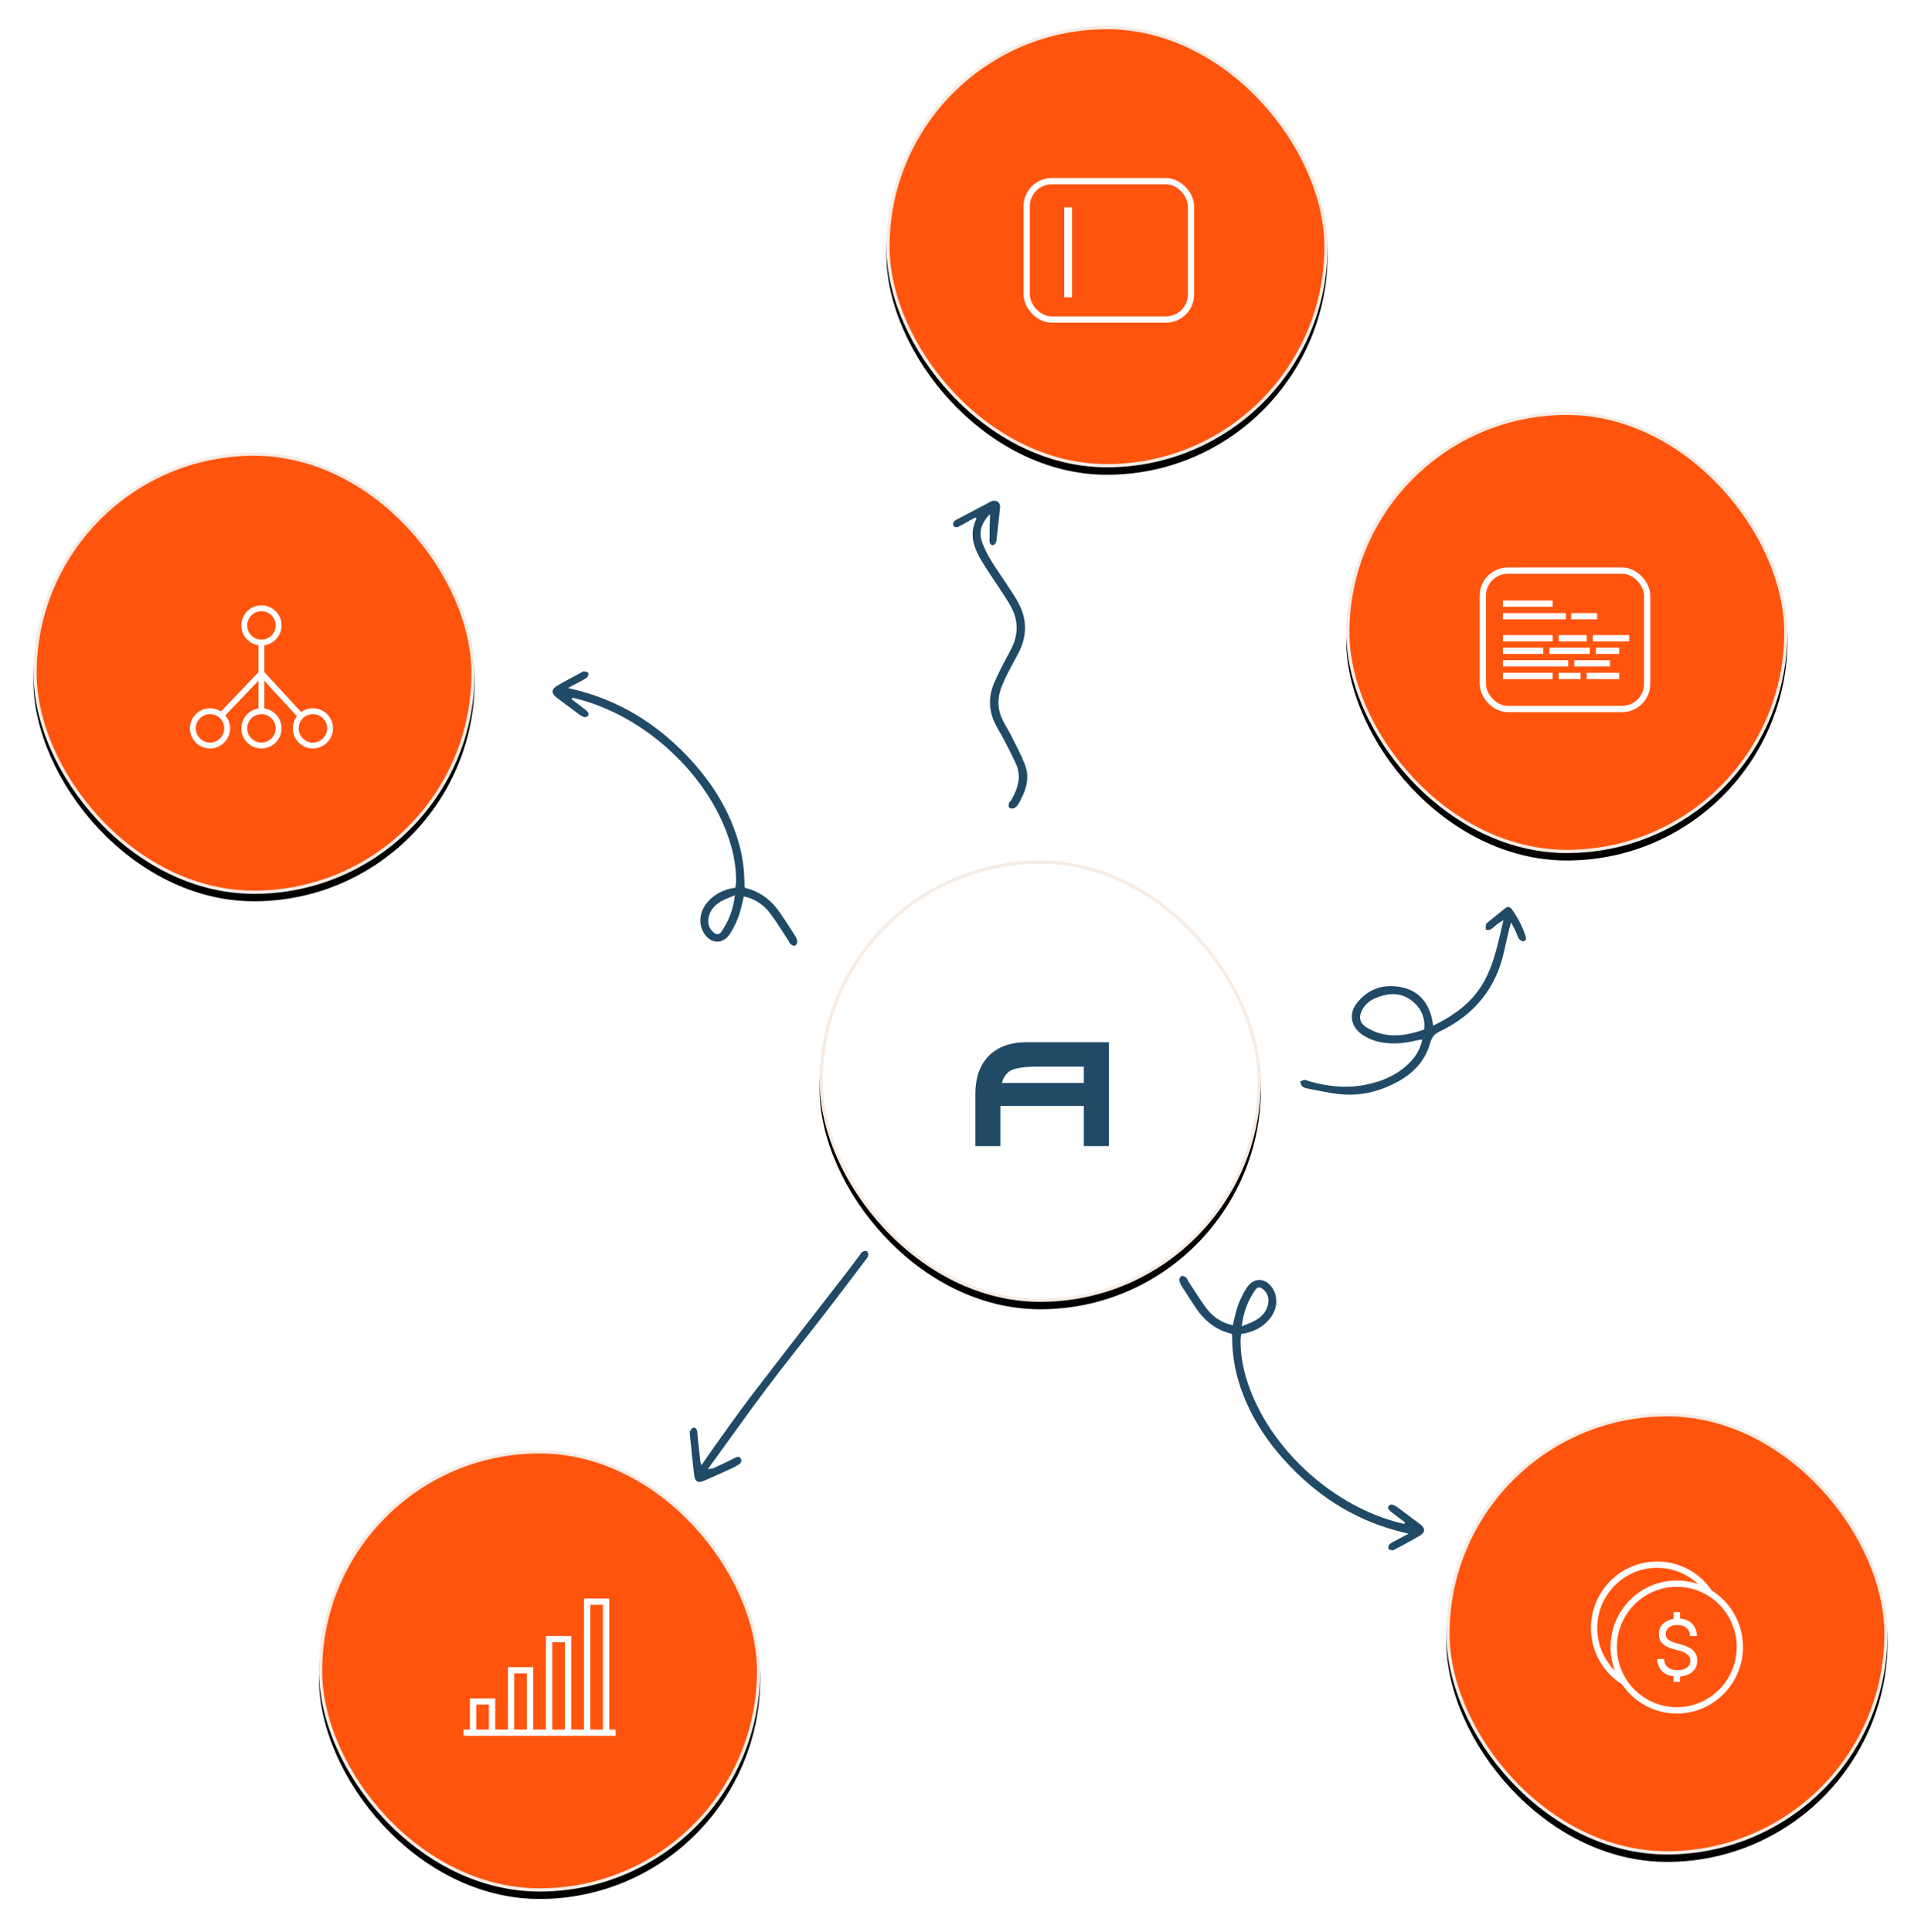 <?xml version="1.0" encoding="UTF-8"?>
<svg xmlns="http://www.w3.org/2000/svg" xmlns:xlink="http://www.w3.org/1999/xlink" width="518px" height="521px" viewBox="0 0 518 521" version="1.1">
  <title>Group 16</title>
  <defs>
    <rect id="path-1" x="212" y="225" width="119" height="119" rx="59.5"></rect>
    <filter x="-12.2%" y="-10.5%" width="124.4%" height="124.4%" id="filter-2">
      <feOffset dx="0" dy="2" in="SourceAlpha" result="shadowOffsetOuter1"></feOffset>
      <feGaussianBlur stdDeviation="4.5" in="shadowOffsetOuter1" result="shadowBlurOuter1"></feGaussianBlur>
      <feComposite in="shadowBlurOuter1" in2="SourceAlpha" operator="out" result="shadowBlurOuter1"></feComposite>
      <feColorMatrix values="0 0 0 0 0.895   0 0 0 0 0.743   0 0 0 0 0.629  0 0 0 0.2 0" type="matrix" in="shadowBlurOuter1"></feColorMatrix>
    </filter>
    <rect id="path-3" x="0" y="0" width="119" height="119" rx="59.5"></rect>
    <filter x="-12.2%" y="-10.5%" width="124.4%" height="124.4%" id="filter-4">
      <feOffset dx="0" dy="2" in="SourceAlpha" result="shadowOffsetOuter1"></feOffset>
      <feGaussianBlur stdDeviation="4.5" in="shadowOffsetOuter1" result="shadowBlurOuter1"></feGaussianBlur>
      <feComposite in="shadowBlurOuter1" in2="SourceAlpha" operator="out" result="shadowBlurOuter1"></feComposite>
      <feColorMatrix values="0 0 0 0 0.895   0 0 0 0 0.743   0 0 0 0 0.629  0 0 0 0.2 0" type="matrix" in="shadowBlurOuter1"></feColorMatrix>
    </filter>
    <rect id="path-5" x="0" y="0" width="119" height="119" rx="59.5"></rect>
    <filter x="-12.2%" y="-10.5%" width="124.4%" height="124.4%" id="filter-6">
      <feOffset dx="0" dy="2" in="SourceAlpha" result="shadowOffsetOuter1"></feOffset>
      <feGaussianBlur stdDeviation="4.5" in="shadowOffsetOuter1" result="shadowBlurOuter1"></feGaussianBlur>
      <feComposite in="shadowBlurOuter1" in2="SourceAlpha" operator="out" result="shadowBlurOuter1"></feComposite>
      <feColorMatrix values="0 0 0 0 0.895   0 0 0 0 0.743   0 0 0 0 0.629  0 0 0 0.2 0" type="matrix" in="shadowBlurOuter1"></feColorMatrix>
    </filter>
    <rect id="path-7" x="0" y="0" width="119" height="119" rx="59.5"></rect>
    <filter x="-12.2%" y="-10.5%" width="124.4%" height="124.4%" id="filter-8">
      <feOffset dx="0" dy="2" in="SourceAlpha" result="shadowOffsetOuter1"></feOffset>
      <feGaussianBlur stdDeviation="4.5" in="shadowOffsetOuter1" result="shadowBlurOuter1"></feGaussianBlur>
      <feComposite in="shadowBlurOuter1" in2="SourceAlpha" operator="out" result="shadowBlurOuter1"></feComposite>
      <feColorMatrix values="0 0 0 0 0.895   0 0 0 0 0.743   0 0 0 0 0.629  0 0 0 0.2 0" type="matrix" in="shadowBlurOuter1"></feColorMatrix>
    </filter>
    <rect id="path-9" x="0" y="0" width="119" height="119" rx="59.5"></rect>
    <filter x="-12.2%" y="-10.5%" width="124.4%" height="124.4%" id="filter-10">
      <feOffset dx="0" dy="2" in="SourceAlpha" result="shadowOffsetOuter1"></feOffset>
      <feGaussianBlur stdDeviation="4.5" in="shadowOffsetOuter1" result="shadowBlurOuter1"></feGaussianBlur>
      <feComposite in="shadowBlurOuter1" in2="SourceAlpha" operator="out" result="shadowBlurOuter1"></feComposite>
      <feColorMatrix values="0 0 0 0 0.895   0 0 0 0 0.743   0 0 0 0 0.629  0 0 0 0.2 0" type="matrix" in="shadowBlurOuter1"></feColorMatrix>
    </filter>
    <rect id="path-11" x="0" y="0" width="119" height="119" rx="59.5"></rect>
    <filter x="-12.2%" y="-10.5%" width="124.4%" height="124.4%" id="filter-12">
      <feOffset dx="0" dy="2" in="SourceAlpha" result="shadowOffsetOuter1"></feOffset>
      <feGaussianBlur stdDeviation="4.5" in="shadowOffsetOuter1" result="shadowBlurOuter1"></feGaussianBlur>
      <feComposite in="shadowBlurOuter1" in2="SourceAlpha" operator="out" result="shadowBlurOuter1"></feComposite>
      <feColorMatrix values="0 0 0 0 0.895   0 0 0 0 0.743   0 0 0 0 0.629  0 0 0 0.2 0" type="matrix" in="shadowBlurOuter1"></feColorMatrix>
    </filter>
  </defs>
  <g id="R" stroke="none" stroke-width="1" fill="none" fill-rule="evenodd">
    <g id="Homepage-Blue-Orange-Copy-9" transform="translate(-684, -3072)">
      <g id="Group-16" transform="translate(693, 3079)">
        <g id="Rectangle-Copy-14">
          <use fill="black" fill-opacity="1" filter="url(#filter-2)" xlink:href="#path-1"></use>
          <rect stroke="#F6ECE4" stroke-width="0.88" stroke-linejoin="square" fill="#FFFFFF" fill-rule="evenodd" x="212.44" y="225.44" width="118.12" height="118.12" rx="59.06"></rect>
        </g>
        <path d="M283.255,280.573 L271.083,280.573 C266.978,280.573 264.313,281.018 263.092,281.91 C262.578,282.331 262.156,282.807 261.826,283.34 C261.497,283.872 261.283,284.423 261.185,284.991 L283.255,284.991 L283.255,280.573 Z M290,302 L283.255,302 L283.255,291.156 L260.745,291.156 L260.745,302 L254,302 L254,287.926 C254,285.748 254.305,283.798 254.916,282.077 C255.527,280.357 256.425,278.896 257.611,277.695 C258.796,276.495 260.244,275.578 261.955,274.947 C263.666,274.316 265.621,274 267.821,274 L290,274 L290,302 Z" id="Fill-1" fill="#204A66"></path>
        <g id="Group-12" transform="translate(0, 115)">
          <g id="Rectangle-Copy-15">
            <use fill="black" fill-opacity="1" filter="url(#filter-4)" xlink:href="#path-3"></use>
            <rect stroke="#F6ECE4" stroke-width="0.88" stroke-linejoin="square" fill="#FF540E" fill-rule="evenodd" x="0.44" y="0.44" width="118.12" height="118.12" rx="59.06"></rect>
          </g>
          <g id="icon-outreach" transform="translate(43, 42)" fill-rule="nonzero" stroke="#FFFFFF" stroke-width="1.584">
            <path d="M9.25,32.375 C9.25,34.93 7.178,37 4.625,37 C2.07,37 0,34.93 0,32.375 C0,29.82 2.07,27.75 4.625,27.75 C7.178,27.75 9.25,29.82 9.25,32.375 Z M18.5,27.75 C15.945,27.75 13.875,29.82 13.875,32.375 C13.875,34.93 15.945,37 18.5,37 C21.053,37 23.125,34.93 23.125,32.375 C23.125,29.82 21.053,27.75 18.5,27.75 Z M18.5,0 C15.945,0 13.875,2.07 13.875,4.625 C13.875,7.18 15.945,9.25 18.5,9.25 C21.053,9.25 23.125,7.18 23.125,4.625 C23.125,2.07 21.053,0 18.5,0 Z M32.375,27.75 C29.822,27.75 27.75,29.82 27.75,32.375 C27.75,34.93 29.822,37 32.375,37 C34.928,37 37,34.93 37,32.375 C37,29.82 34.928,27.75 32.375,27.75 Z M18.5,9.364 L18.5,27.279 M7.7,28.847 L18.5,17.542 L28.919,28.847" id="Shape"></path>
          </g>
        </g>
        <g id="Group-10" transform="translate(230, 0)">
          <g id="Rectangle-Copy-16">
            <use fill="black" fill-opacity="1" filter="url(#filter-6)" xlink:href="#path-5"></use>
            <rect stroke="#F6ECE4" stroke-width="0.88" stroke-linejoin="square" fill="#FF540E" fill-rule="evenodd" x="0.44" y="0.44" width="118.12" height="118.12" rx="59.06"></rect>
          </g>
          <g id="icon-seo" transform="translate(37, 41)" stroke="#FFFFFF">
            <rect id="Rectangle" stroke-width="1.69" x="0.845" y="0.845" width="44.31" height="37.31" rx="6.758"></rect>
            <line x1="12.023" y1="8.959" x2="12.023" y2="31.095" id="Line-7" stroke-width="2.112" stroke-linecap="square"></line>
          </g>
        </g>
        <g id="Group-8" transform="translate(381, 374)">
          <g id="Rectangle-Copy-17">
            <use fill="black" fill-opacity="1" filter="url(#filter-8)" xlink:href="#path-7"></use>
            <rect stroke="#F6ECE4" stroke-width="0.88" stroke-linejoin="square" fill="#FF540E" fill-rule="evenodd" x="0.44" y="0.44" width="118.12" height="118.12" rx="59.06"></rect>
          </g>
          <g id="icon-paid" transform="translate(39, 40)" fill="#FFFFFF">
            <path d="M8.397,33.154 C3.355,29.981 0,24.351 0,17.938 C0,8.038 7.998,0 17.848,0 C23.976,0 29.388,3.111 32.603,7.846 C37.645,11.019 41,16.649 41,23.062 C41,32.962 33.002,41 23.152,41 C17.034,41 11.63,37.899 8.414,33.178 L8.397,33.154 Z M23.152,6.833 C32.064,6.833 39.3,14.106 39.3,23.062 C39.3,32.019 32.064,39.292 23.152,39.292 C14.24,39.292 7.003,32.019 7.003,23.062 C7.003,14.106 14.24,6.833 23.152,6.833 Z M24.002,32.458 L22.266,32.458 L22.266,30.97 C18.283,30.454 17.848,27.248 17.848,26.283 L19.703,26.283 C19.745,26.975 19.97,29.313 23.412,29.313 C24.43,29.313 25.261,29.072 25.882,28.598 C26.495,28.126 26.793,27.552 26.793,26.84 C26.793,25.485 25.921,24.504 23.274,23.905 C19.249,22.989 18.306,21.516 18.306,19.578 C18.306,17 20.384,15.792 22.266,15.467 L22.266,13.667 L24.002,13.667 L24.002,15.401 C28.236,15.734 28.583,19.185 28.583,20.134 L26.716,20.134 C26.716,18.151 25.156,17.117 23.323,17.117 C21.493,17.117 20.172,18.026 20.172,19.523 C20.172,20.857 20.918,21.513 23.561,22.178 C26.755,22.986 28.659,24.058 28.659,26.758 C28.659,29.737 26.094,30.846 24.002,31.017 L24.002,32.458 L24.002,32.458 Z M28.846,6.059 C25.963,3.36 22.096,1.708 17.848,1.708 C8.936,1.708 1.7,8.981 1.7,17.938 C1.7,22.436 3.524,26.508 6.47,29.45 L6.463,29.433 C5.715,27.453 5.303,25.306 5.303,23.062 C5.303,13.163 13.301,5.125 23.152,5.125 C25.142,5.125 27.058,5.453 28.846,6.059 L28.846,6.059 Z" id="Shape"></path>
          </g>
        </g>
        <g id="Group-13" transform="translate(77, 384)">
          <g id="Rectangle-Copy-18">
            <use fill="black" fill-opacity="1" filter="url(#filter-10)" xlink:href="#path-9"></use>
            <rect stroke="#F6ECE4" stroke-width="0.88" stroke-linejoin="square" fill="#FF540E" fill-rule="evenodd" x="0.44" y="0.44" width="118.12" height="118.12" rx="59.06"></rect>
          </g>
          <g id="icon-analytics" transform="translate(39, 40)" fill="#FFFFFF">
            <path d="M0,35.318 L1.708,35.318 L1.708,26.909 L8.542,26.909 L8.542,35.318 L11.958,35.318 L11.958,18.5 L18.792,18.5 L18.792,35.318 L22.208,35.318 L22.208,10.091 L29.042,10.091 L29.042,35.318 L32.458,35.318 L32.458,0 L39.292,0 L39.292,35.318 L41,35.318 L41,37 L0,37 L0,35.318 Z M6.833,28.591 L3.417,28.591 L3.417,35.318 L6.833,35.318 L6.833,28.591 Z M17.083,20.182 L13.667,20.182 L13.667,35.318 L17.083,35.318 L17.083,20.182 Z M27.333,11.773 L23.917,11.773 L23.917,35.318 L27.333,35.318 L27.333,11.773 Z M37.583,1.682 L34.167,1.682 L34.167,35.318 L37.583,35.318 L37.583,1.682 Z" id="Shape"></path>
          </g>
        </g>
        <g id="Group-9" transform="translate(354, 104)">
          <g id="Rectangle-Copy-19">
            <use fill="black" fill-opacity="1" filter="url(#filter-12)" xlink:href="#path-11"></use>
            <rect stroke="#F6ECE4" stroke-width="0.88" stroke-linejoin="square" fill="#FF540E" fill-rule="evenodd" x="0.44" y="0.44" width="118.12" height="118.12" rx="59.06"></rect>
          </g>
          <g id="icon-content" transform="translate(36, 42)" stroke="#FFFFFF" stroke-width="1.69">
            <rect id="Rectangle" x="0.845" y="0.845" width="44.31" height="37.31" rx="6.758"></rect>
            <line x1="7.109" y1="9.75" x2="18.818" y2="9.75" id="Line-8" stroke-linecap="square"></line>
            <line x1="7.109" y1="13.141" x2="22.404" y2="13.141" id="Line-8-Copy" stroke-linecap="square"></line>
            <line x1="25.509" y1="13.141" x2="30.829" y2="13.141" id="Line-8-Copy-6" stroke-linecap="square"></line>
            <line x1="7.109" y1="19.076" x2="18.818" y2="19.076" id="Line-8-Copy-2" stroke-linecap="square"></line>
            <line x1="22.164" y1="19.076" x2="28.018" y2="19.076" id="Line-8-Copy-7" stroke-linecap="square"></line>
            <line x1="31.364" y1="19.076" x2="39.484" y2="19.076" id="Line-8-Copy-8" stroke-linecap="square"></line>
            <line x1="7.109" y1="22.467" x2="16.275" y2="22.467" id="Line-8-Copy-3" stroke-linecap="square"></line>
            <line x1="19.655" y1="22.467" x2="28.82" y2="22.467" id="Line-8-Copy-9" stroke-linecap="square"></line>
            <line x1="32.2" y1="22.467" x2="36.783" y2="22.467" id="Line-8-Copy-10" stroke-linecap="square"></line>
            <line x1="7.109" y1="25.859" x2="23" y2="25.859" id="Line-8-Copy-4" stroke-linecap="square"></line>
            <line x1="26.345" y1="25.859" x2="34.291" y2="25.859" id="Line-8-Copy-11" stroke-linecap="square"></line>
            <line x1="7.109" y1="29.25" x2="18.818" y2="29.25" id="Line-8-Copy-5" stroke-linecap="square"></line>
            <line x1="22.164" y1="29.25" x2="26.345" y2="29.25" id="Line-8-Copy-12" stroke-linecap="square"></line>
            <line x1="29.691" y1="29.25" x2="36.783" y2="29.25" id="Line-8-Copy-13" stroke-linecap="square"></line>
          </g>
        </g>
        <g id="Line-Arrow-21" transform="translate(140, 174)" fill="#204A66" fill-rule="nonzero">
          <path d="M5.151,7.527 C6.258,8.37 7.369,9.207 8.47,10.059 C8.856,10.319 9.205,10.63 9.507,10.983 C9.672,11.206 9.76,11.703 9.625,11.88 C9.421,12.147 8.943,12.437 8.671,12.369 C8.102,12.202 7.57,11.929 7.102,11.565 C5.057,10.064 3.043,8.519 1.008,7.003 C-0.311,6.021 -0.378,4.872 1.058,4.006 C3.34,2.629 5.726,1.425 8.069,0.15 C8.186,0.087 8.33,-0.022 8.433,0.004 C8.847,0.108 9.45,0.148 9.599,0.422 C9.751,0.701 9.586,1.367 9.324,1.614 C8.853,2.06 8.214,2.334 7.631,2.653 C6.598,3.217 5.554,3.76 4.166,4.497 C5.609,4.859 6.623,5.091 7.626,5.365 C19.568,8.629 29.452,15.205 37.685,24.339 C43.623,30.925 48.106,38.371 50.42,47.027 C51.394,50.67 51.761,54.381 51.754,58.098 C51.874,58.236 51.945,58.398 52.048,58.423 C56.232,59.448 59.299,61.987 61.637,65.511 C62.893,67.403 64.138,69.305 65.346,71.228 C65.684,71.72 65.906,72.283 65.997,72.874 C66.032,73.235 65.7,73.831 65.382,73.967 C65.086,74.093 64.524,73.835 64.202,73.586 C63.909,73.36 63.799,72.907 63.579,72.573 C62.036,70.23 60.567,67.831 58.915,65.567 C57.14,63.135 54.825,61.385 51.571,60.686 C51.396,61.431 51.224,62.115 51.074,62.803 C50.491,65.626 49.399,68.318 47.852,70.748 C46.009,73.593 42.912,73.619 40.975,70.832 C39.394,68.557 39.479,65.413 41.247,62.933 C42.868,60.659 45.118,59.3 47.794,58.616 C48.244,58.501 48.708,58.445 49.31,58.335 C49.369,57.832 49.472,57.322 49.481,56.81 C49.563,52.127 48.537,47.647 46.89,43.302 C40.469,26.359 24.008,11.75 6.433,7.372 C6.055,7.278 5.668,7.224 5.285,7.151 L5.151,7.527 Z M49.167,60.387 C47.641,61.037 46.495,61.397 45.481,61.986 C43.829,62.946 42.533,64.278 42.099,66.239 C41.74,67.86 42.108,69.301 43.396,70.393 C44.193,71.067 44.943,71.044 45.477,70.274 C47.434,67.454 48.698,64.358 49.167,60.387 Z" id="Shape"></path>
        </g>
        <g id="Line-Arrow-21" transform="translate(342, 374) scale(-1, -1) translate(-342, -374)translate(309, 337)" fill="#204A66" fill-rule="nonzero">
          <path d="M5.151,7.527 C6.258,8.37 7.369,9.207 8.47,10.059 C8.856,10.319 9.205,10.63 9.507,10.983 C9.672,11.206 9.76,11.703 9.625,11.88 C9.421,12.147 8.943,12.437 8.671,12.369 C8.102,12.202 7.57,11.929 7.102,11.565 C5.057,10.064 3.043,8.519 1.008,7.003 C-0.311,6.021 -0.378,4.872 1.058,4.006 C3.34,2.629 5.726,1.425 8.069,0.15 C8.186,0.087 8.33,-0.022 8.433,0.004 C8.847,0.108 9.45,0.148 9.599,0.422 C9.751,0.701 9.586,1.367 9.324,1.614 C8.853,2.06 8.214,2.334 7.631,2.653 C6.598,3.217 5.554,3.76 4.166,4.497 C5.609,4.859 6.623,5.091 7.626,5.365 C19.568,8.629 29.452,15.205 37.685,24.339 C43.623,30.925 48.106,38.371 50.42,47.027 C51.394,50.67 51.761,54.381 51.754,58.098 C51.874,58.236 51.945,58.398 52.048,58.423 C56.232,59.448 59.299,61.987 61.637,65.511 C62.893,67.403 64.138,69.305 65.346,71.228 C65.684,71.72 65.906,72.283 65.997,72.874 C66.032,73.235 65.7,73.831 65.382,73.967 C65.086,74.093 64.524,73.835 64.202,73.586 C63.909,73.36 63.799,72.907 63.579,72.573 C62.036,70.23 60.567,67.831 58.915,65.567 C57.14,63.135 54.825,61.385 51.571,60.686 C51.396,61.431 51.224,62.115 51.074,62.803 C50.491,65.626 49.399,68.318 47.852,70.748 C46.009,73.593 42.912,73.619 40.975,70.832 C39.394,68.557 39.479,65.413 41.247,62.933 C42.868,60.659 45.118,59.3 47.794,58.616 C48.244,58.501 48.708,58.445 49.31,58.335 C49.369,57.832 49.472,57.322 49.481,56.81 C49.563,52.127 48.537,47.647 46.89,43.302 C40.469,26.359 24.008,11.75 6.433,7.372 C6.055,7.278 5.668,7.224 5.285,7.151 L5.151,7.527 Z M49.167,60.387 C47.641,61.037 46.495,61.397 45.481,61.986 C43.829,62.946 42.533,64.278 42.099,66.239 C41.74,67.86 42.108,69.301 43.396,70.393 C44.193,71.067 44.943,71.044 45.477,70.274 C47.434,67.454 48.698,64.358 49.167,60.387 Z" id="Shape"></path>
        </g>
        <g id="Line-Arrow-5" transform="translate(202, 361.5) rotate(40) translate(-202, -361.5)translate(194, 323)" fill="#204A66" fill-rule="nonzero">
          <path d="M8.333,72.936 C8.134,70.766 7.941,68.949 7.805,67.128 C7.388,61.55 6.866,55.976 6.616,50.39 C5.979,36.151 5.47,21.907 4.902,7.665 C4.828,5.802 4.702,3.941 4.604,2.078 C4.583,1.68 4.459,1.236 4.597,0.894 C4.744,0.526 5.133,0.014 5.434,0 C5.776,-0.014 6.269,0.391 6.458,0.737 C6.668,1.119 6.637,1.64 6.66,2.102 C6.966,8.355 7.303,14.607 7.553,20.862 C7.883,29.115 8.021,37.376 8.464,45.623 C8.939,54.462 9.672,63.288 10.328,72.618 C10.895,71.909 11.225,71.622 11.393,71.265 C12.276,69.389 13.14,67.505 13.96,65.602 C14.219,65.002 14.456,64.434 15.243,64.677 C15.951,64.895 16.111,65.492 15.934,66.14 C15.786,66.722 15.588,67.291 15.34,67.839 C14.105,70.438 12.877,73.041 11.574,75.607 C10.748,77.236 9.907,77.439 8.564,76.201 C5.829,73.68 3.2,71.051 0.534,68.46 C0.342,68.274 0.094,68.053 0.061,67.823 C0.003,67.408 -0.072,66.861 0.147,66.573 C0.543,66.052 1.13,66.238 1.581,66.636 C1.936,66.948 2.24,67.315 2.58,67.643 C4.137,69.146 5.697,70.645 7.262,72.14 C7.488,72.356 7.767,72.519 8.333,72.936 Z" id="Path"></path>
        </g>
        <g id="Line-Arrow-20" transform="translate(248, 128)" fill="#204A66" fill-rule="nonzero">
          <path d="M5.966,4.536 C4.726,5.226 3.49,5.921 2.245,6.6 C1.833,6.824 1.411,7.083 0.962,7.168 C0.638,7.186 0.325,7.05 0.119,6.804 C-0.026,6.517 -0.039,6.184 0.083,5.888 C0.234,5.59 0.477,5.347 0.777,5.194 C3.943,3.505 7.12,1.839 10.297,0.17 C10.419,0.109 10.548,0.065 10.682,0.041 C11.934,-0.195 12.803,0.606 12.667,1.85 C12.344,4.83 12.056,7.814 11.682,10.788 C11.629,11.218 11.244,11.878 10.907,11.948 C10.161,12.104 9.831,11.455 9.825,10.811 C9.81,9.076 9.853,7.34 9.898,5.605 C9.915,4.963 10.005,4.321 9.898,3.646 C7.864,5.737 6.802,8.158 7.768,11.004 C8.395,12.768 9.21,14.462 10.199,16.058 C11.617,18.413 13.248,20.644 14.748,22.953 C15.807,24.584 16.924,26.195 17.799,27.921 C19.934,32.135 19.906,36.423 17.83,40.663 C16.946,42.467 15.905,44.196 15.003,45.993 C14.221,47.475 13.528,49.001 12.93,50.562 C11.892,53.451 11.981,56.352 13.362,59.135 C14.106,60.634 15.027,62.048 15.773,63.546 C17.025,66.059 18.368,68.547 19.371,71.157 C20.843,74.984 19.52,78.503 17.583,81.844 C17.312,82.307 16.907,82.681 16.418,82.916 C16.065,83.071 15.395,83.007 15.145,82.763 C14.916,82.539 14.976,81.928 15.07,81.523 C15.138,81.231 15.513,81.021 15.678,80.735 C17.443,77.663 18.515,74.471 16.973,71.004 C16.023,68.867 14.938,66.786 13.862,64.705 C13.093,63.218 12.192,61.796 11.43,60.305 C9.622,56.763 9.471,53.103 10.946,49.436 C11.718,47.517 12.699,45.675 13.626,43.818 C14.345,42.38 15.177,40.995 15.872,39.546 C17.573,36.003 17.581,32.423 15.787,28.924 C14.964,27.32 13.932,25.816 12.948,24.296 C11.271,21.703 9.485,19.175 7.874,16.544 C5.634,12.887 4.146,9.071 6.354,4.76 L5.966,4.536 Z" id="Path"></path>
        </g>
        <g id="Line-Arrow-18" transform="translate(373, 265) rotate(-131) translate(-373, -265)translate(361, 228)" fill="#204A66" fill-rule="nonzero">
          <path d="M5.645,37.385 C3.979,43.633 3.466,49.64 5.659,55.633 C7.627,61.01 11.168,65.406 14.692,70.369 C14.836,69.425 14.946,68.944 14.975,68.459 C15.021,67.663 14.935,66.851 15.064,66.073 C15.126,65.704 15.559,65.397 15.823,65.062 C16.189,65.374 16.623,65.637 16.897,66.016 C17.063,66.247 17.016,66.66 17.005,66.989 C16.947,68.915 16.857,70.84 16.806,72.766 C16.781,73.727 16.255,74.073 15.393,73.987 C12.689,73.733 10.038,73.076 7.526,72.037 C6.919,71.784 6.438,71.291 6.853,70.662 C7.061,70.345 7.755,70.158 8.185,70.221 C8.958,70.334 9.69,70.704 10.452,70.921 C11.132,71.114 11.83,71.246 12.874,71.488 C12.373,70.725 12.106,70.283 11.805,69.867 C10.638,68.254 9.476,66.637 8.283,65.043 C2.079,56.753 0.562,47.579 3.316,37.679 C3.757,36.094 3.506,35.005 2.637,33.68 C-0.146,29.438 -0.543,24.765 0.595,19.898 C1.79,14.796 4.104,10.264 7.856,6.625 C10.079,4.469 12.634,2.656 15.062,0.716 C15.467,0.392 15.968,0.062 16.457,0.005 C16.884,-0.045 17.355,0.286 17.807,0.449 C17.659,0.848 17.59,1.31 17.34,1.63 C17.111,1.923 16.684,2.058 16.35,2.273 C12.059,5.041 8.365,8.43 5.761,12.874 C3.26,17.143 1.795,21.707 2.357,26.75 C2.596,28.927 3.429,30.995 4.763,32.727 C5.058,32.256 5.349,31.857 5.573,31.422 C6.825,28.983 8.342,26.735 10.337,24.842 C12.045,23.221 13.993,21.997 16.286,21.385 C19.933,20.412 23.063,22.204 23.761,25.903 C24.674,30.737 22.937,34.752 19.154,37.686 C15.433,40.571 11.33,40.552 7.222,38.334 C6.763,38.086 6.325,37.795 5.645,37.385 Z M6.464,34.877 C8.452,37.032 10.877,37.889 13.637,37.591 C17.827,37.137 20.151,34.431 21.429,30.633 C21.947,29.092 22.057,27.524 21.502,25.949 C20.764,23.852 19.341,22.859 17.221,23.484 C15.583,23.966 14.045,24.741 12.681,25.772 C9.672,28.088 7.869,31.323 6.464,34.877 L6.464,34.877 Z" id="Shape"></path>
        </g>
      </g>
    </g>
  </g>
</svg>
